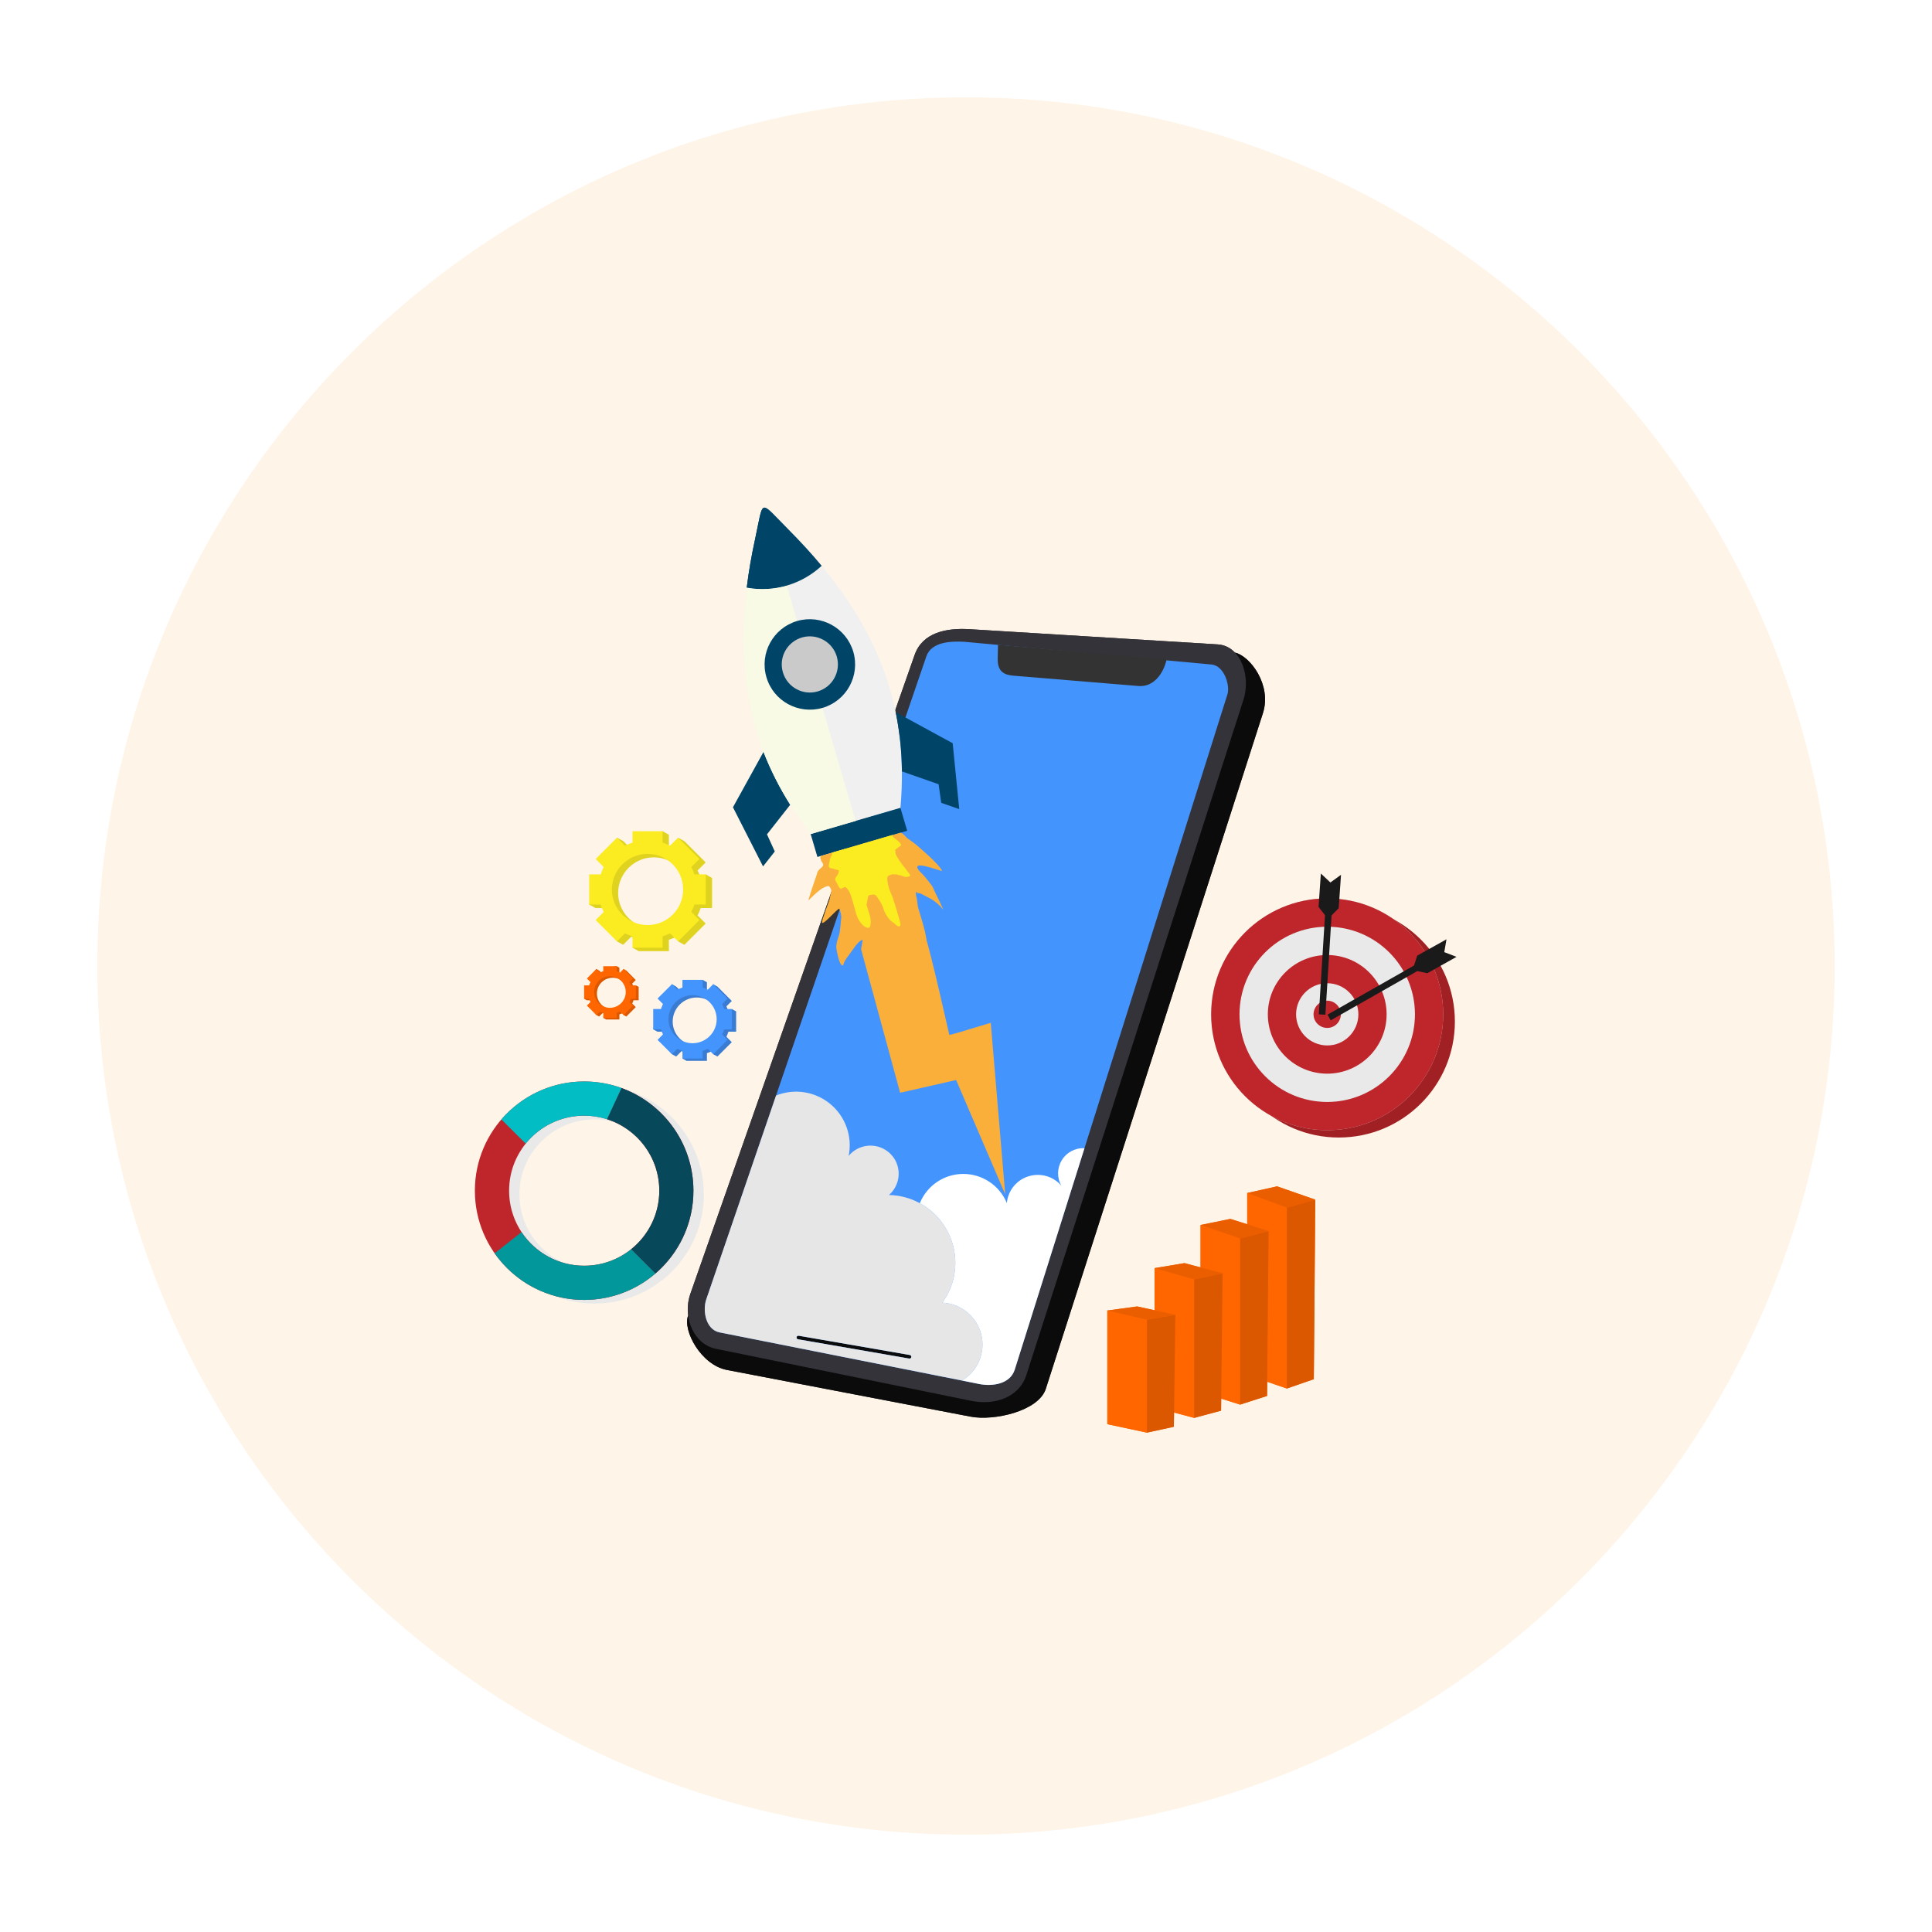 <svg xmlns="http://www.w3.org/2000/svg" xmlns:xlink="http://www.w3.org/1999/xlink" width="500" zoomAndPan="magnify" viewBox="0 0 375 375" height="500" preserveAspectRatio="xMidYMid meet" version="1.0"><defs><clipPath id="ebc5edf37d"><path d="M 18.895 18.895 L 356.395 18.895 L 356.395 356.395 L 18.895 356.395 Z M 18.895 18.895 " clip-rule="nonzero"/></clipPath><clipPath id="97f34060c2"><path d="M 237 175 L 282.672 175 L 282.672 221 L 237 221 Z M 237 175 " clip-rule="nonzero"/></clipPath><clipPath id="d3b9d65d8e"><path d="M 257 182 L 282.672 182 L 282.672 199 L 257 199 Z M 257 182 " clip-rule="nonzero"/></clipPath><clipPath id="78b326662f"><path d="M 214 253 L 229 253 L 229 278.082 L 214 278.082 Z M 214 253 " clip-rule="nonzero"/></clipPath><clipPath id="cd952dfb60"><path d="M 214 254 L 223 254 L 223 278.082 L 214 278.082 Z M 214 254 " clip-rule="nonzero"/></clipPath><clipPath id="4a897885fc"><path d="M 222 255 L 229 255 L 229 278.082 L 222 278.082 Z M 222 255 " clip-rule="nonzero"/></clipPath><clipPath id="3eebd3a122"><path d="M 92.172 209 L 135 209 L 135 253 L 92.172 253 Z M 92.172 209 " clip-rule="nonzero"/></clipPath></defs><rect x="-37.5" width="450" fill="#ffffff" y="-37.5" height="450" fill-opacity="1"/><rect x="-37.5" width="450" fill="#ffffff" y="-37.5" height="450" fill-opacity="1"/><g clip-path="url(#ebc5edf37d)"><path fill="#fef4e7" d="M 187.496 18.895 C 94.523 18.895 18.895 94.523 18.895 187.496 C 18.895 280.469 94.523 356.102 187.496 356.102 C 280.469 356.102 356.102 280.469 356.102 187.496 C 356.102 94.523 280.469 18.895 187.496 18.895 " fill-opacity="1" fill-rule="nonzero"/></g><g clip-path="url(#97f34060c2)"><path fill="#a12024" d="M 259.859 175.777 C 272.305 175.777 282.391 185.855 282.391 198.285 C 282.391 210.719 272.305 220.793 259.859 220.793 C 247.434 220.793 237.348 210.719 237.348 198.285 C 237.348 185.855 247.434 175.777 259.859 175.777 Z M 259.859 175.777 " fill-opacity="1" fill-rule="evenodd"/></g><path fill="#cccccc" d="M 257.613 174.375 C 270.059 174.375 280.125 184.453 280.125 196.883 C 280.125 209.316 270.059 219.371 257.613 219.371 C 245.172 219.371 235.086 209.316 235.086 196.883 C 235.086 184.453 245.172 174.375 257.613 174.375 Z M 257.613 174.375 " fill-opacity="1" fill-rule="evenodd"/><path fill="#e9e9e9" d="M 257.613 179.871 C 267.008 179.871 274.645 187.48 274.645 196.883 C 274.645 206.27 267.008 213.895 257.613 213.895 C 248.203 213.895 240.586 206.27 240.586 196.883 C 240.586 187.48 248.203 179.871 257.613 179.871 Z M 257.613 179.871 " fill-opacity="1" fill-rule="evenodd"/><path fill="#bf262b" d="M 257.613 213.895 C 248.203 213.895 240.586 206.27 240.586 196.883 C 240.586 187.48 248.203 179.871 257.613 179.871 C 267.008 179.871 274.645 187.48 274.645 196.883 C 274.645 206.27 267.008 213.895 257.613 213.895 Z M 280.125 196.883 C 280.125 184.453 270.059 174.375 257.613 174.375 C 245.172 174.375 235.086 184.453 235.086 196.883 C 235.086 209.316 245.172 219.371 257.613 219.371 C 270.059 219.371 280.125 209.316 280.125 196.883 Z M 280.125 196.883 " fill-opacity="1" fill-rule="evenodd"/><path fill="#bf262b" d="M 246.086 196.883 C 246.086 203.238 251.254 208.398 257.613 208.398 C 263.977 208.398 269.141 203.238 269.141 196.883 C 269.141 190.527 263.977 185.367 257.613 185.367 C 251.254 185.367 246.086 190.527 246.086 196.883 Z M 257.613 202.922 C 254.285 202.922 251.57 200.211 251.57 196.883 C 251.57 193.555 254.285 190.844 257.613 190.844 C 260.945 190.844 263.66 193.555 263.66 196.883 C 263.66 200.211 260.945 202.922 257.613 202.922 Z M 257.613 202.922 " fill-opacity="1" fill-rule="evenodd"/><path fill="#bf262b" d="M 257.613 194.23 C 259.074 194.23 260.254 195.426 260.254 196.883 C 260.254 198.34 259.074 199.52 257.613 199.52 C 256.156 199.52 254.957 198.34 254.957 196.883 C 254.957 195.426 256.156 194.23 257.613 194.23 Z M 257.613 194.23 " fill-opacity="1" fill-rule="evenodd"/><g clip-path="url(#d3b9d65d8e)"><path fill="#1a1a1a" d="M 280.762 182.32 L 280.332 184.809 L 282.711 185.723 L 277.039 188.902 L 275.094 188.488 L 258.289 198.043 L 257.672 196.941 L 274.457 187.406 L 275.094 185.48 Z M 280.762 182.32 " fill-opacity="1" fill-rule="evenodd"/></g><path fill="#1a1a1a" d="M 256.379 169.551 L 258.23 171.289 L 260.289 169.797 L 259.84 176.281 L 258.457 177.684 L 257.258 196.957 L 255.988 196.883 L 257.184 177.629 L 255.93 176.039 Z M 256.379 169.551 " fill-opacity="1" fill-rule="evenodd"/><path fill="#343339" d="M 188.207 122.125 L 236.355 125.078 C 237.777 125.172 238.938 125.809 239.82 126.797 C 239.781 126.742 239.742 126.703 239.707 126.668 C 242.645 127.32 246.891 132.949 245.133 138.426 L 202.992 269.566 C 201.586 273.922 192.887 275.848 188.375 274.969 L 141.07 265.902 C 136.074 264.93 132.461 258.258 133.566 255.34 C 133.398 253.938 133.527 252.48 133.996 251.133 L 177.523 127.137 C 179.039 122.797 183.621 121.844 188.207 122.125 Z M 188.207 122.125 " fill-opacity="1" fill-rule="evenodd"/><path fill="#343339" d="M 188.207 122.125 L 236.355 125.078 C 240.941 125.359 242.773 131.398 241.371 135.773 L 199.211 266.895 C 197.809 271.27 193.016 272.82 188.527 271.902 L 138.992 261.809 C 134.5 260.895 132.48 255.473 133.996 251.133 L 177.523 127.137 C 179.039 122.797 183.621 121.844 188.207 122.125 Z M 188.207 122.125 " fill-opacity="1" fill-rule="evenodd"/><path fill="#4494fe" d="M 187.215 124.574 C 184.691 124.426 180.797 124.52 179.805 127.398 L 137.082 252.219 C 136.336 254.406 136.988 258.07 139.648 258.613 L 190.043 268.633 C 192.586 269.137 196.066 268.688 196.965 265.828 L 238.246 134.762 C 238.789 133.004 237.59 129.211 235.176 128.984 Z M 187.215 124.574 " fill-opacity="1" fill-rule="evenodd"/><path fill="#333333" d="M 193.711 125.152 L 226.438 128.012 C 225.84 130.707 223.93 133.398 220.992 133.156 L 196.723 131.152 C 194.477 130.969 193.617 130.016 193.652 127.77 Z M 193.711 125.152 " fill-opacity="1" fill-rule="evenodd"/><path fill="#0b0b0b" d="M 155.027 259.266 L 176.586 263.004 C 176.793 263.043 176.922 263.23 176.887 263.418 C 176.848 263.602 176.66 263.734 176.473 263.695 L 154.918 259.957 C 154.711 259.922 154.578 259.754 154.617 259.547 C 154.656 259.359 154.844 259.23 155.027 259.266 Z M 155.027 259.266 " fill-opacity="1" fill-rule="evenodd"/><path fill="#0b0b0b" d="M 239.707 126.668 C 242.645 127.32 246.891 132.949 245.133 138.426 L 202.992 269.566 C 201.586 273.922 192.887 275.848 188.375 274.969 L 141.07 265.902 C 136.074 264.93 132.461 258.258 133.566 255.34 C 133.977 258.406 135.902 261.191 138.992 261.809 L 188.527 271.902 C 193.016 272.82 197.809 271.27 199.211 266.895 L 241.371 135.773 C 242.344 132.707 241.746 128.797 239.707 126.668 Z M 239.707 126.668 " fill-opacity="1" fill-rule="evenodd"/><path fill="#e6e6e6" d="M 178.531 233.543 C 176.738 232.551 174.68 231.992 172.543 231.953 C 174.098 230.609 174.773 228.477 174.266 226.477 C 173.762 224.477 172.152 222.941 170.148 222.496 C 168.129 222.047 166.031 222.773 164.723 224.363 C 165.488 220.625 164.125 216.754 161.188 214.305 C 158.246 211.859 154.188 211.203 150.633 212.645 L 137.082 252.219 C 136.336 254.406 136.988 258.07 139.648 258.613 L 186.73 267.961 C 189.816 266.129 191.332 262.465 190.453 258.984 C 189.555 255.508 186.484 253.004 182.895 252.855 C 185.793 248.91 186.242 243.676 184.055 239.281 C 182.836 236.797 180.891 234.812 178.531 233.543 Z M 155.027 259.266 L 176.586 263.004 C 176.793 263.043 176.922 263.23 176.887 263.418 C 176.848 263.602 176.66 263.734 176.473 263.695 L 154.918 259.957 C 154.711 259.922 154.578 259.754 154.617 259.547 C 154.656 259.359 154.844 259.23 155.027 259.266 Z M 155.027 259.266 " fill-opacity="1" fill-rule="evenodd"/><path fill="#ffffff" d="M 186.973 227.859 C 183.266 227.859 179.938 230.102 178.531 233.543 C 180.891 234.812 182.836 236.797 184.055 239.281 C 186.242 243.676 185.793 248.91 182.895 252.855 C 186.484 253.004 189.555 255.508 190.453 258.984 C 191.332 262.465 189.816 266.129 186.73 267.961 L 190.043 268.633 C 192.586 269.137 196.066 268.688 196.965 265.828 L 210.496 222.867 C 208.719 222.773 207.016 223.672 206.098 225.188 C 205.16 226.719 205.125 228.625 206.023 230.16 C 204.449 228.309 201.926 227.598 199.605 228.328 C 197.285 229.055 195.637 231.113 195.43 233.523 C 194.027 230.102 190.676 227.859 186.973 227.859 Z M 186.973 227.859 " fill-opacity="1" fill-rule="evenodd"/><path fill="#faaf3b" d="M 185.586 209.633 C 191.949 224.422 195.113 231.805 195.113 231.805 C 193.242 209.613 192.305 198.527 192.305 198.527 C 187.047 200.137 184.371 200.922 184.258 200.867 C 181.266 187.609 179.617 181.051 179.32 181.18 L 170.316 166.074 L 167.137 184.246 C 172.188 202.809 174.715 212.102 174.715 212.102 C 181.957 210.457 185.586 209.633 185.586 209.633 Z M 185.586 209.633 " fill-opacity="1" fill-rule="evenodd"/><path fill="#f0f0f0" d="M 174.773 156.859 C 176.605 136.145 169.793 119.621 152.988 102.719 C 147.281 96.98 148.273 96.699 146.57 104.609 C 141.52 127.863 144.68 145.473 157.387 161.926 Z M 174.773 156.859 " fill-opacity="1" fill-rule="evenodd"/><path fill="#004467" d="M 174.773 156.801 L 157.348 161.887 L 158.66 166.336 L 176.082 161.254 Z M 174.773 156.801 " fill-opacity="1" fill-rule="evenodd"/><path fill="#004467" d="M 175.07 149.734 C 175.016 145.773 174.621 141.941 173.855 138.238 L 184.914 144.258 L 186.188 157.047 L 182.688 155.832 L 182.184 152.223 Z M 175.07 149.734 " fill-opacity="1" fill-rule="evenodd"/><path fill="#004467" d="M 148.199 145.941 C 149.566 149.457 151.285 152.859 153.383 156.203 L 148.871 161.945 L 150.387 165.27 L 148.105 168.168 L 142.266 156.691 Z M 148.199 145.941 " fill-opacity="1" fill-rule="evenodd"/><path fill="#004467" d="M 159.484 109.824 C 155.57 113.449 150.184 115.02 144.941 114.066 C 145.316 111.02 145.859 107.859 146.57 104.609 C 148.273 96.699 147.281 96.98 152.988 102.719 C 155.348 105.094 157.52 107.449 159.484 109.824 Z M 159.484 109.824 " fill-opacity="1" fill-rule="evenodd"/><path fill="#004467" d="M 152.707 113.676 C 150.219 114.387 147.562 114.555 144.941 114.066 C 145.316 111.02 145.859 107.859 146.57 104.609 C 147.43 100.664 147.602 98.758 148.273 98.551 Z M 152.707 113.676 " fill-opacity="1" fill-rule="evenodd"/><path fill="#f8fae5" d="M 144.941 114.066 C 147.562 114.555 150.219 114.387 152.707 113.676 L 166.07 159.344 L 157.348 161.887 L 157.367 161.906 C 155.91 160.02 154.578 158.129 153.383 156.203 C 151.285 152.859 149.566 149.457 148.199 145.941 C 144.477 136.312 143.445 125.938 144.941 114.066 Z M 144.941 114.066 " fill-opacity="1" fill-rule="evenodd"/><path fill="#004467" d="M 154.73 120.535 C 150.07 121.902 147.395 126.781 148.762 131.434 C 150.109 136.09 154.992 138.742 159.652 137.398 C 164.312 136.035 166.988 131.152 165.621 126.5 C 164.254 121.863 159.371 119.191 154.73 120.535 Z M 154.73 120.535 " fill-opacity="1" fill-rule="evenodd"/><path fill="#cacaca" d="M 155.648 123.734 C 152.766 124.594 151.098 127.602 151.961 130.5 C 152.801 133.379 155.816 135.043 158.715 134.203 C 161.598 133.359 163.262 130.332 162.422 127.434 C 161.578 124.555 158.547 122.891 155.648 123.734 Z M 155.648 123.734 " fill-opacity="1" fill-rule="evenodd"/><path fill="#faaf3b" d="M 174.789 161.625 C 175.539 161.832 175.707 162.543 176.551 163.008 C 176.645 163.066 177.652 163.793 177.934 164.055 C 178.234 164.336 182.145 167.551 182.855 169.027 C 182.988 169.328 175.258 166.074 179.133 169.758 C 179.469 170.094 181.004 171.984 181.098 172.281 C 181.246 172.785 183.418 176.992 182.969 176.434 C 181.562 174.691 180.012 174.152 179.281 173.738 C 178.684 173.422 178.758 173.383 178.047 173.348 C 177.859 172.711 177.691 173.422 177.82 173.891 C 178.121 174.898 178.008 175.496 178.27 176.375 C 178.906 178.562 179.77 181.012 179.918 183.273 L 179.898 183.555 C 179.879 184.266 180.012 184.809 180.141 186.098 C 180.16 186.453 178.496 184.957 178.27 184.676 C 178.082 184.453 176.848 183.125 176.566 183.031 C 175.5 182.656 175.465 182.863 175.332 183.945 L 175.219 184.172 C 175.219 184.207 175.219 184.75 175.219 184.824 C 175.238 185.145 175.203 187.051 175.164 187.18 C 175.051 187.516 175.129 187.762 175.016 187.965 L 174.68 188.996 C 174.324 189.762 174.566 190.434 173.5 190.734 C 172.059 191.164 172.039 191.816 171.59 190.266 C 171.383 189.609 170.953 189.199 170.656 188.395 C 170.43 187.777 170.355 187.984 170.129 187.238 C 169.645 185.594 169.344 183.535 167.809 182.508 C 167.715 182.434 167.438 182.434 167.344 182.453 C 166.5 182.695 165.453 184.488 164.871 185.238 C 164.496 185.723 163.992 186.379 163.785 186.938 C 163.656 187.293 163.691 187.668 163.188 187.125 C 162.871 186.789 162.215 184.039 162.328 183.555 C 162.422 183.066 162.441 182.621 162.664 182.133 L 162.98 181.012 C 163 180.992 163.32 178.059 163.301 177.945 C 163.227 177.293 163.133 177.012 162.926 176.355 C 162.328 176.543 159.949 179.441 159.559 179.125 C 159.352 178.957 161.016 174.617 161.016 174.602 L 161.129 174 C 161.316 173.16 161.598 172.73 160.906 172 C 160.754 172.059 160.922 171.906 160.457 172.039 C 159.5 172.32 158.527 173.18 156.957 174.73 C 156.75 174.938 158.004 171.254 158.547 169.703 C 158.66 169.441 158.586 169.141 158.828 169.066 C 158.902 168.656 159.914 168.281 159.762 167.758 C 159.578 167.121 159.539 167.625 159.297 166.785 C 159.184 166.43 159.184 166.562 159.332 166.133 Z M 174.789 161.625 " fill-opacity="1" fill-rule="evenodd"/><path fill="#fbec21" d="M 173.199 162.074 C 173.367 162.652 173.52 162.578 173.93 162.934 C 174.211 163.176 174.789 163.59 174.883 163.906 C 174.977 164.242 174.492 164.281 174.285 164.543 C 174.191 164.672 174.117 164.617 174.059 164.656 L 173.91 164.859 C 173.574 164.953 173.855 165.16 173.836 165.309 C 173.816 165.441 173.688 165.363 173.891 165.852 C 174.172 166.523 175.184 167.945 175.652 168.469 C 175.969 168.844 176.156 169.215 176.492 169.57 C 176.566 169.664 176.754 170.02 176.586 170.074 C 176.531 170.094 176.102 170.207 176.102 170.207 L 175.633 170.188 C 175.559 170.188 174.922 169.945 174.809 169.906 C 174.527 169.812 174.414 169.965 174.137 169.738 C 174.117 169.719 173.238 169.703 173.199 169.703 C 172.938 169.777 172.301 169.945 172.246 170.242 C 172.113 170.992 172.562 172.562 172.863 173.234 C 173.238 174.059 173.387 174.469 173.648 175.367 C 173.762 175.777 174.848 179.199 174.789 179.461 C 174.754 179.703 174.754 179.836 174.359 179.797 C 174.078 179.758 173.609 179.18 173.238 178.973 C 172.602 178.617 171.758 177.309 171.555 176.602 C 171.348 175.852 170.879 174.992 170.43 174.375 C 169.926 173.664 169.926 173.516 168.988 173.703 C 168.52 173.777 168.578 173.832 168.465 174.227 L 168.258 175.309 C 168.184 175.758 168.09 175.293 168.316 176.039 C 168.598 176.973 169.121 178.266 168.988 179.219 C 168.914 179.797 168.914 180.188 168.297 180.059 C 167.438 179.871 166.648 178.617 166.352 177.852 C 165.863 176.656 165.301 173.309 164.461 172.523 C 164.012 172.074 164.16 172.133 163.617 172.301 C 163.414 172.355 163.246 172.918 162.664 171.891 L 162.516 171.516 C 162.215 170.953 161.859 170.711 162.328 170.168 C 162.441 170.039 162.645 169.703 162.703 169.535 C 162.719 169.516 162.871 169.027 162.797 168.934 C 162.797 168.934 161.203 168.469 161.094 168.449 C 160.605 168.395 161.094 167.047 161.055 166.898 C 161 166.73 161.242 166.504 161.242 166.469 C 161.242 166.43 161.168 166.281 161.355 166.188 C 161.543 166.074 161.336 166.148 161.484 165.887 C 161.543 165.777 161.465 165.625 161.43 165.516 Z M 173.199 162.074 " fill-opacity="1" fill-rule="evenodd"/><path fill="#ff6600" d="M 242.082 231.562 L 242.082 266.855 L 249.773 269.512 L 255.012 267.699 L 255.293 232.852 L 247.883 230.27 Z M 242.082 231.562 " fill-opacity="1" fill-rule="evenodd"/><path fill="#ff6600" d="M 249.773 234.402 L 242.082 231.562 L 242.082 266.855 L 249.773 269.512 Z M 249.773 234.402 " fill-opacity="1" fill-rule="evenodd"/><path fill="#dc5800" d="M 249.773 234.402 L 249.773 269.512 L 255.012 267.699 L 255.293 232.852 Z M 249.773 234.402 " fill-opacity="1" fill-rule="evenodd"/><path fill="#eb5e00" d="M 242.082 231.562 L 249.773 234.402 L 255.293 232.852 L 247.883 230.27 Z M 242.082 231.562 " fill-opacity="1" fill-rule="evenodd"/><path fill="#ff6600" d="M 233.027 237.77 L 233.027 270.203 L 240.699 272.633 L 245.938 270.949 L 246.238 238.945 L 238.809 236.59 Z M 233.027 237.77 " fill-opacity="1" fill-rule="evenodd"/><path fill="#ff6600" d="M 240.699 240.387 L 233.027 237.77 L 233.027 270.203 L 240.699 272.633 Z M 240.699 240.387 " fill-opacity="1" fill-rule="evenodd"/><path fill="#dc5800" d="M 240.699 240.387 L 240.699 272.633 L 245.938 270.949 L 246.238 238.945 Z M 240.699 240.387 " fill-opacity="1" fill-rule="evenodd"/><path fill="#eb5e00" d="M 233.027 237.77 L 240.699 240.387 L 246.238 238.945 L 238.809 236.59 Z M 233.027 237.77 " fill-opacity="1" fill-rule="evenodd"/><path fill="#ff6600" d="M 224.098 246.145 L 224.098 273.176 L 231.789 275.211 L 237.012 273.809 L 237.312 247.133 L 229.902 245.172 Z M 224.098 246.145 " fill-opacity="1" fill-rule="evenodd"/><path fill="#ff6600" d="M 231.789 248.332 L 224.098 246.145 L 224.098 273.176 L 231.789 275.211 Z M 231.789 248.332 " fill-opacity="1" fill-rule="evenodd"/><path fill="#dc5800" d="M 231.789 248.332 L 231.789 275.211 L 237.012 273.809 L 237.312 247.133 Z M 231.789 248.332 " fill-opacity="1" fill-rule="evenodd"/><path fill="#eb5e00" d="M 224.098 246.145 L 231.789 248.332 L 237.312 247.133 L 229.902 245.172 Z M 224.098 246.145 " fill-opacity="1" fill-rule="evenodd"/><g clip-path="url(#78b326662f)"><path fill="#ff6600" d="M 214.93 254.367 L 214.93 276.43 L 222.621 278.074 L 227.844 276.934 L 228.141 255.191 L 220.73 253.582 Z M 214.93 254.367 " fill-opacity="1" fill-rule="evenodd"/></g><g clip-path="url(#cd952dfb60)"><path fill="#ff6600" d="M 222.621 256.164 L 214.93 254.367 L 214.93 276.43 L 222.621 278.074 Z M 222.621 256.164 " fill-opacity="1" fill-rule="evenodd"/></g><g clip-path="url(#4a897885fc)"><path fill="#dc5800" d="M 222.621 256.164 L 222.621 278.074 L 227.844 276.934 L 228.141 255.191 Z M 222.621 256.164 " fill-opacity="1" fill-rule="evenodd"/></g><path fill="#eb5e00" d="M 214.93 254.367 L 222.621 256.164 L 228.141 255.191 L 220.73 253.582 Z M 214.93 254.367 " fill-opacity="1" fill-rule="evenodd"/><path fill="#e0d320" d="M 133.809 173.328 C 133.809 169.516 130.723 166.41 126.902 166.41 C 123.086 166.41 119.98 169.516 119.98 173.328 C 119.98 177.141 123.086 180.227 126.902 180.227 C 130.723 180.227 133.809 177.141 133.809 173.328 Z M 131.262 164.824 L 131.617 162.598 L 132.836 163.27 L 136.973 167.402 L 135.398 168.953 C 135.641 169.422 135.848 169.906 135.996 170.414 L 136.988 169.719 L 138.207 170.414 L 138.207 176.246 L 135.996 176.246 C 135.848 176.75 135.641 177.234 135.398 177.684 L 136.973 179.254 L 132.836 183.387 L 131.617 182.715 L 131.262 181.816 C 130.812 182.059 130.328 182.246 129.824 182.414 L 129.824 184.621 L 123.984 184.621 L 122.77 183.945 L 123.984 182.395 C 123.48 182.246 122.992 182.059 122.523 181.816 L 120.953 183.387 L 119.754 182.715 L 116.816 179.254 L 118.391 177.684 C 118.164 177.234 117.957 176.75 117.789 176.246 L 115.582 176.246 L 114.367 175.57 L 115.582 170.414 L 117.789 170.414 C 117.957 169.906 118.164 169.422 118.391 168.953 L 116.836 167.383 L 119.754 162.598 L 120.973 163.254 L 122.523 164.824 C 122.992 164.598 123.48 164.395 123.984 164.223 L 123.984 162.02 L 128.605 161.344 L 129.824 162.02 L 129.824 164.223 C 130.328 164.395 130.812 164.598 131.262 164.824 Z M 131.262 164.824 " fill-opacity="1" fill-rule="evenodd"/><path fill="#fbec21" d="M 132.594 172.656 C 132.594 168.844 129.504 165.738 125.688 165.738 C 121.871 165.738 118.762 168.844 118.762 172.656 C 118.762 176.469 121.871 179.555 125.688 179.555 C 129.504 179.555 132.594 176.469 132.594 172.656 Z M 130.047 164.148 L 131.617 162.598 L 135.754 166.73 L 134.184 168.281 C 134.426 168.75 134.633 169.234 134.781 169.719 L 136.988 169.719 L 136.988 175.57 L 134.781 175.57 C 134.633 176.078 134.426 176.543 134.184 177.012 L 135.754 178.582 L 131.617 182.715 L 130.047 181.145 C 129.598 181.387 129.113 181.574 128.605 181.742 L 128.605 183.945 L 122.77 183.945 L 122.77 181.742 C 122.262 181.574 121.777 181.387 121.309 181.145 L 119.754 182.715 L 115.621 178.582 L 117.172 177.012 C 116.949 176.543 116.742 176.078 116.594 175.57 L 114.367 175.57 L 114.367 169.719 L 116.594 169.719 C 116.742 169.234 116.949 168.75 117.172 168.281 L 115.621 166.73 L 119.754 162.598 L 121.309 164.148 C 121.777 163.926 122.262 163.719 122.77 163.551 L 122.77 161.344 L 128.605 161.344 L 128.605 163.551 C 129.113 163.719 129.598 163.926 130.047 164.148 Z M 130.047 164.148 " fill-opacity="1" fill-rule="evenodd"/><path fill="#3a7cd1" d="M 139.91 198.285 C 139.91 195.707 137.832 193.613 135.25 193.613 C 132.668 193.613 130.57 195.707 130.57 198.285 C 130.57 200.867 132.668 202.941 135.25 202.941 C 137.832 202.941 139.91 200.867 139.91 198.285 Z M 138.188 192.547 L 138.43 191.031 L 139.254 191.5 L 142.043 194.285 L 140.996 195.332 C 141.145 195.648 141.273 195.969 141.387 196.305 L 142.062 195.855 L 142.883 196.305 L 142.883 200.25 L 141.387 200.25 C 141.273 200.586 141.145 200.922 140.996 201.238 L 142.043 202.285 L 139.254 205.07 L 138.43 204.621 L 138.188 204.023 C 137.887 204.176 137.551 204.324 137.215 204.418 L 137.215 205.914 L 133.266 205.914 L 132.461 205.465 L 133.266 204.418 C 132.93 204.305 132.609 204.176 132.293 204.023 L 131.246 205.07 L 130.422 204.621 L 128.438 202.285 L 129.504 201.238 C 129.355 200.922 129.203 200.586 129.113 200.25 L 127.613 200.25 L 126.789 199.801 L 127.613 196.305 L 129.113 196.305 C 129.203 195.969 129.355 195.648 129.504 195.332 L 128.457 194.285 L 130.422 191.031 L 131.246 191.5 L 132.293 192.547 C 132.609 192.398 132.93 192.246 133.266 192.152 L 133.266 190.656 L 136.391 190.191 L 137.215 190.656 L 137.215 192.152 C 137.551 192.246 137.887 192.398 138.188 192.547 Z M 138.188 192.547 " fill-opacity="1" fill-rule="evenodd"/><path fill="#4494fe" d="M 139.105 197.836 C 139.105 195.258 137.008 193.164 134.426 193.164 C 131.844 193.164 129.746 195.258 129.746 197.836 C 129.746 200.398 131.844 202.492 134.426 202.492 C 137.008 202.492 139.105 200.398 139.105 197.836 Z M 137.383 192.098 L 138.43 191.031 L 141.219 193.816 L 140.172 194.883 C 140.32 195.199 140.469 195.52 140.562 195.855 L 142.062 195.855 L 142.062 199.801 L 140.562 199.801 C 140.469 200.137 140.32 200.473 140.172 200.773 L 141.219 201.836 L 138.43 204.621 L 137.383 203.559 C 137.066 203.727 136.746 203.855 136.391 203.969 L 136.391 205.465 L 132.461 205.465 L 132.461 203.969 C 132.105 203.855 131.789 203.727 131.469 203.559 L 130.422 204.621 L 127.633 201.836 L 128.68 200.773 C 128.531 200.473 128.383 200.137 128.289 199.801 L 126.789 199.801 L 126.789 195.855 L 128.289 195.855 C 128.383 195.52 128.531 195.199 128.68 194.883 L 127.633 193.816 L 130.422 191.031 L 131.469 192.098 C 131.789 191.93 132.105 191.797 132.461 191.688 L 132.461 190.191 L 136.391 190.191 L 136.391 191.688 C 136.746 191.797 137.066 191.93 137.383 192.098 Z M 137.383 192.098 " fill-opacity="1" fill-rule="evenodd"/><path fill="#e9e9e9" d="M 115.395 246.406 C 107.348 246.406 100.816 239.879 100.816 231.84 C 100.816 223.785 107.348 217.277 115.395 217.277 C 123.441 217.277 129.973 223.785 129.973 231.84 C 129.973 239.879 123.441 246.406 115.395 246.406 Z M 136.617 231.84 C 136.617 220.141 127.109 210.641 115.395 210.641 C 103.68 210.641 94.176 220.141 94.176 231.84 C 94.176 243.543 103.68 253.023 115.395 253.023 C 127.109 253.023 136.617 243.543 136.617 231.84 Z M 136.617 231.84 " fill-opacity="1" fill-rule="evenodd"/><g clip-path="url(#3eebd3a122)"><path fill="#bf262b" d="M 113.391 245.676 C 105.328 245.676 98.816 239.152 98.816 231.113 C 98.816 223.074 105.328 216.551 113.391 216.551 C 121.438 216.551 127.969 223.074 127.969 231.113 C 127.969 239.152 121.438 245.676 113.391 245.676 Z M 134.594 231.113 C 134.594 219.41 125.105 209.914 113.391 209.914 C 101.68 209.914 92.172 219.41 92.172 231.113 C 92.172 242.816 101.68 252.312 113.391 252.312 C 125.105 252.312 134.594 242.816 134.594 231.113 Z M 134.594 231.113 " fill-opacity="1" fill-rule="evenodd"/></g><path fill="#02979b" d="M 122.523 242.461 C 120.035 244.48 116.855 245.676 113.391 245.676 C 108.301 245.676 103.828 243.078 101.23 239.152 L 96.008 243.266 C 99.844 248.742 106.188 252.312 113.391 252.312 C 118.688 252.312 123.516 250.367 127.238 247.172 Z M 122.523 242.461 " fill-opacity="1" fill-rule="evenodd"/><path fill="#07485b" d="M 127.969 231.113 C 127.969 235.691 125.836 239.785 122.523 242.461 L 127.238 247.172 C 131.75 243.281 134.594 237.523 134.594 231.113 C 134.594 221.953 128.773 214.156 120.633 211.184 L 117.809 217.242 C 123.703 219.109 127.969 224.605 127.969 231.113 Z M 127.969 231.113 " fill-opacity="1" fill-rule="evenodd"/><path fill="#02bdc4" d="M 102.035 221.973 C 104.711 218.664 108.789 216.551 113.391 216.551 C 114.926 216.551 116.426 216.793 117.809 217.242 L 120.633 211.184 C 118.371 210.363 115.938 209.914 113.391 209.914 C 106.953 209.914 101.211 212.773 97.316 217.277 Z M 102.035 221.973 " fill-opacity="1" fill-rule="evenodd"/><path fill="#dc5800" d="M 122 192.844 C 122 191.164 120.633 189.781 118.93 189.781 C 117.23 189.781 115.863 191.164 115.863 192.844 C 115.863 194.547 117.23 195.91 118.93 195.91 C 120.633 195.91 122 194.547 122 192.844 Z M 120.879 189.086 L 121.027 188.078 L 121.57 188.379 L 123.402 190.227 L 122.711 190.918 C 122.805 191.125 122.898 191.332 122.973 191.555 L 123.422 191.258 L 123.965 191.555 L 123.965 194.152 L 122.973 194.152 C 122.898 194.379 122.805 194.582 122.711 194.789 L 123.402 195.48 L 121.57 197.312 L 121.027 197.016 L 120.879 196.621 C 120.672 196.734 120.445 196.828 120.223 196.883 L 120.223 197.875 L 117.641 197.875 L 117.098 197.574 L 117.641 196.883 C 117.414 196.809 117.191 196.734 116.984 196.621 L 116.293 197.312 L 115.75 197.016 L 114.461 195.48 L 115.152 194.789 C 115.059 194.582 114.965 194.379 114.891 194.152 L 113.898 194.152 L 113.375 193.855 L 113.898 191.555 L 114.891 191.555 C 114.965 191.332 115.059 191.125 115.152 190.918 L 114.461 190.211 L 115.75 188.078 L 116.293 188.379 L 116.984 189.086 C 117.191 188.977 117.414 188.883 117.641 188.809 L 117.641 187.836 L 119.699 187.535 L 120.223 187.836 L 120.223 188.809 C 120.445 188.883 120.672 188.977 120.879 189.086 Z M 120.879 189.086 " fill-opacity="1" fill-rule="evenodd"/><path fill="#ff6600" d="M 121.457 192.547 C 121.457 190.863 120.09 189.48 118.391 189.48 C 116.703 189.48 115.32 190.863 115.32 192.547 C 115.32 194.246 116.703 195.613 118.391 195.613 C 120.09 195.613 121.457 194.246 121.457 192.547 Z M 120.336 188.789 L 121.027 188.078 L 122.859 189.93 L 122.168 190.621 C 122.281 190.828 122.355 191.031 122.43 191.258 L 123.422 191.258 L 123.422 193.855 L 122.43 193.855 C 122.355 194.078 122.281 194.285 122.168 194.492 L 122.859 195.184 L 121.027 197.016 L 120.336 196.324 C 120.129 196.434 119.906 196.527 119.699 196.586 L 119.699 197.574 L 117.098 197.574 L 117.098 196.586 C 116.871 196.527 116.648 196.434 116.441 196.324 L 115.75 197.016 L 113.918 195.184 L 114.609 194.492 C 114.516 194.285 114.422 194.078 114.348 193.855 L 113.375 193.855 L 113.375 191.258 L 114.348 191.258 C 114.422 191.031 114.516 190.828 114.609 190.621 L 113.918 189.93 L 115.75 188.078 L 116.441 188.789 C 116.648 188.676 116.871 188.582 117.098 188.508 L 117.098 187.535 L 119.699 187.535 L 119.699 188.508 C 119.906 188.582 120.129 188.676 120.336 188.789 Z M 120.336 188.789 " fill-opacity="1" fill-rule="evenodd"/></svg>